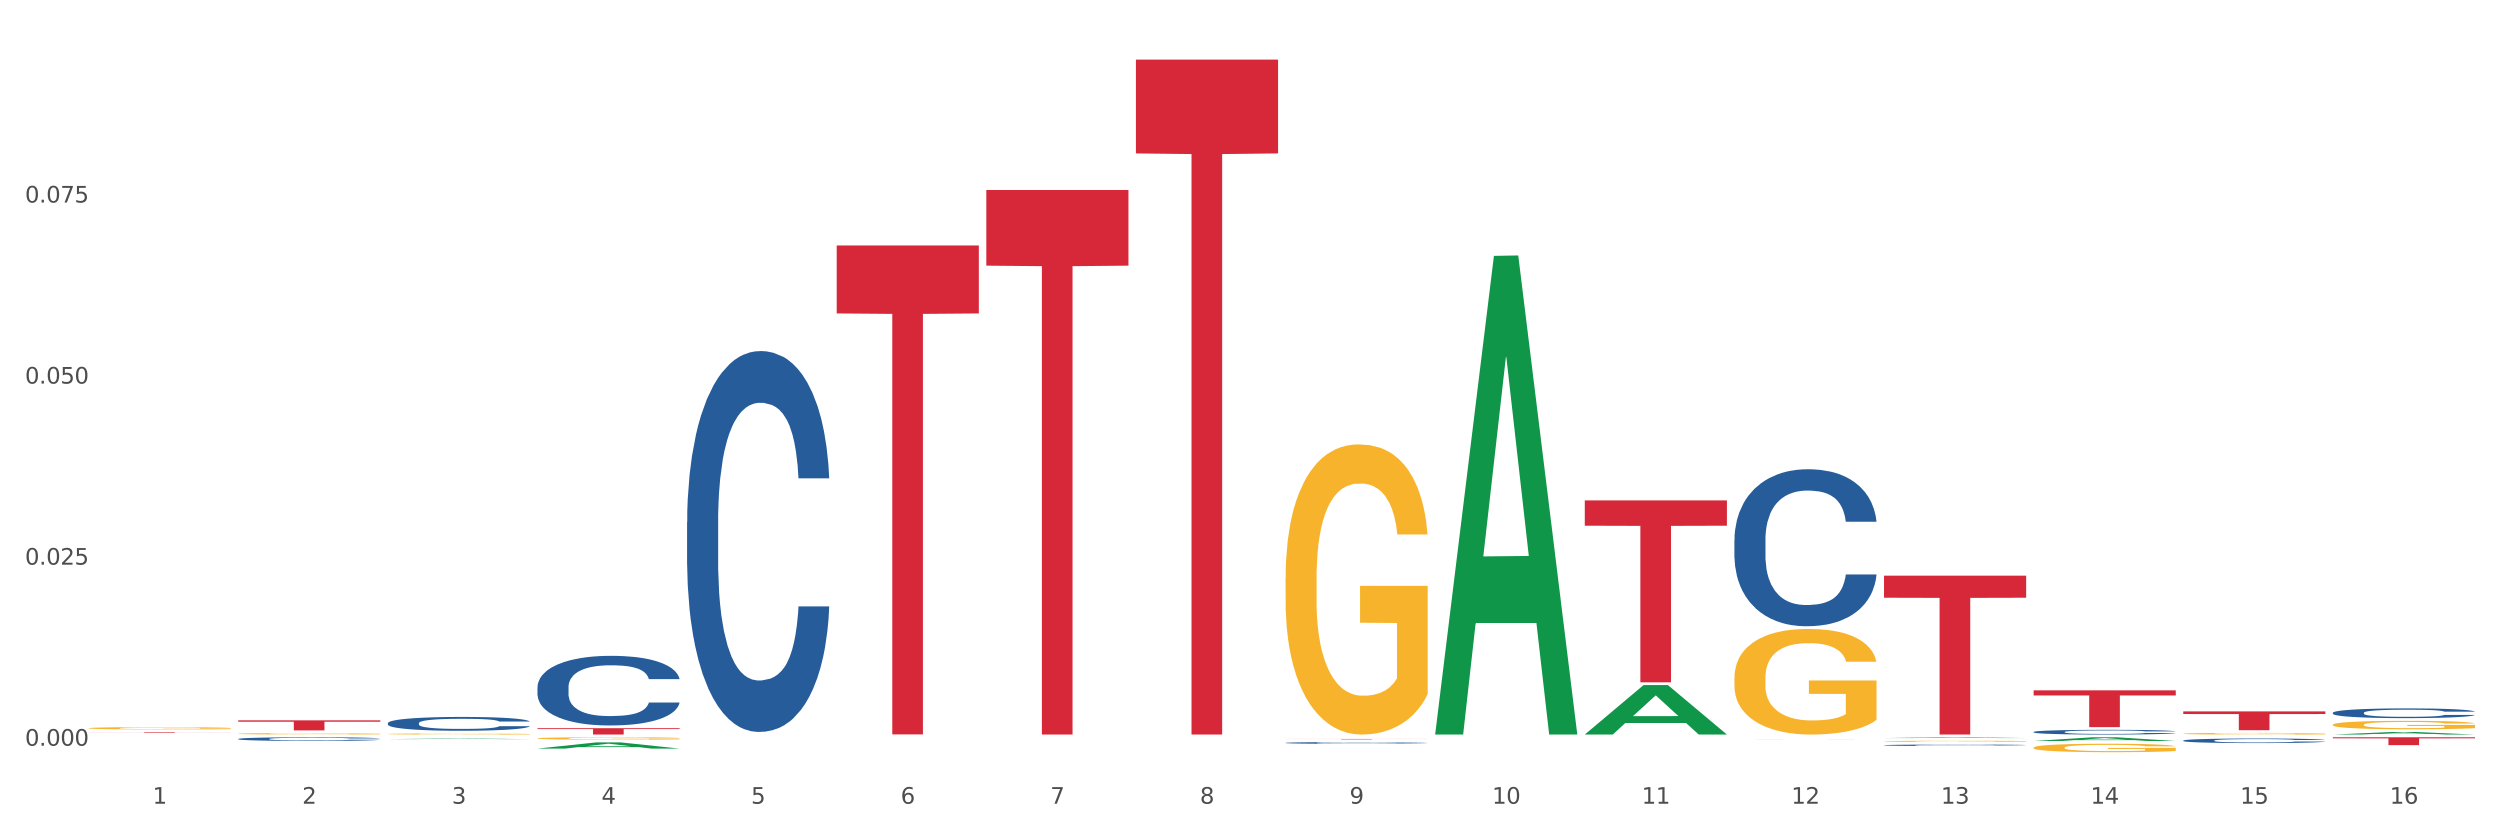 <?xml version="1.0" encoding="utf-8" standalone="no"?>
<!DOCTYPE svg PUBLIC "-//W3C//DTD SVG 1.1//EN"
  "http://www.w3.org/Graphics/SVG/1.1/DTD/svg11.dtd">
<svg xmlns:xlink="http://www.w3.org/1999/xlink" width="1080pt" height="360pt" viewBox="0 0 1080 360" xmlns="http://www.w3.org/2000/svg" version="1.1">
 <rect x="0" y="0" width="1080" height="360" fill="#333333" stroke="none"/>
 <defs>
  <style type="text/css">*{stroke-linejoin: round; stroke-linecap: butt}</style>
 </defs>
 <g id="figure_1">
  <g id="patch_1">
   <path d="M 0 360 
L 1080 360 
L 1080 0 
L 0 0 
z
" style="fill: #ffffff; stroke: #ffffff; stroke-linejoin: miter"/>
  </g>
  <g id="axes_1">
   <g id="matplotlib.axis_1">
    <g id="xtick_1">
     <g id="text_1">
      <!-- 1 -->
      <g style="fill: #4d4d4d" transform="translate(65.93 347.204) scale(0.096 -0.096)">
       <defs>
        <path id="DejaVuSans-31" d="M 794 531 
L 1825 531 
L 1825 4091 
L 703 3866 
L 703 4441 
L 1819 4666 
L 2450 4666 
L 2450 531 
L 3481 531 
L 3481 0 
L 794 0 
L 794 531 
z
" transform="scale(0.016)"/>
       </defs>
       <use xlink:href="#DejaVuSans-31"/>
      </g>
     </g>
    </g>
    <g id="xtick_2">
     <g id="text_2">
      <!-- 2 -->
      <g style="fill: #4d4d4d" transform="translate(130.565 347.204) scale(0.096 -0.096)">
       <defs>
        <path id="DejaVuSans-32" d="M 1228 531 
L 3431 531 
L 3431 0 
L 469 0 
L 469 531 
Q 828 903 1448 1529 
Q 2069 2156 2228 2338 
Q 2531 2678 2651 2914 
Q 2772 3150 2772 3378 
Q 2772 3750 2511 3984 
Q 2250 4219 1831 4219 
Q 1534 4219 1204 4116 
Q 875 4013 500 3803 
L 500 4441 
Q 881 4594 1212 4672 
Q 1544 4750 1819 4750 
Q 2544 4750 2975 4387 
Q 3406 4025 3406 3419 
Q 3406 3131 3298 2873 
Q 3191 2616 2906 2266 
Q 2828 2175 2409 1742 
Q 1991 1309 1228 531 
z
" transform="scale(0.016)"/>
       </defs>
       <use xlink:href="#DejaVuSans-32"/>
      </g>
     </g>
    </g>
    <g id="xtick_3">
     <g id="text_3">
      <!-- 3 -->
      <g style="fill: #4d4d4d" transform="translate(195.199 347.204) scale(0.096 -0.096)">
       <defs>
        <path id="DejaVuSans-33" d="M 2597 2516 
Q 3050 2419 3304 2112 
Q 3559 1806 3559 1356 
Q 3559 666 3084 287 
Q 2609 -91 1734 -91 
Q 1441 -91 1130 -33 
Q 819 25 488 141 
L 488 750 
Q 750 597 1062 519 
Q 1375 441 1716 441 
Q 2309 441 2620 675 
Q 2931 909 2931 1356 
Q 2931 1769 2642 2001 
Q 2353 2234 1838 2234 
L 1294 2234 
L 1294 2753 
L 1863 2753 
Q 2328 2753 2575 2939 
Q 2822 3125 2822 3475 
Q 2822 3834 2567 4026 
Q 2313 4219 1838 4219 
Q 1578 4219 1281 4162 
Q 984 4106 628 3988 
L 628 4550 
Q 988 4650 1302 4700 
Q 1616 4750 1894 4750 
Q 2613 4750 3031 4423 
Q 3450 4097 3450 3541 
Q 3450 3153 3228 2886 
Q 3006 2619 2597 2516 
z
" transform="scale(0.016)"/>
       </defs>
       <use xlink:href="#DejaVuSans-33"/>
      </g>
     </g>
    </g>
    <g id="xtick_4">
     <g id="text_4">
      <!-- 4 -->
      <g style="fill: #4d4d4d" transform="translate(259.833 347.204) scale(0.096 -0.096)">
       <defs>
        <path id="DejaVuSans-34" d="M 2419 4116 
L 825 1625 
L 2419 1625 
L 2419 4116 
z
M 2253 4666 
L 3047 4666 
L 3047 1625 
L 3713 1625 
L 3713 1100 
L 3047 1100 
L 3047 0 
L 2419 0 
L 2419 1100 
L 313 1100 
L 313 1709 
L 2253 4666 
z
" transform="scale(0.016)"/>
       </defs>
       <use xlink:href="#DejaVuSans-34"/>
      </g>
     </g>
    </g>
    <g id="xtick_5">
     <g id="text_5">
      <!-- 5 -->
      <g style="fill: #4d4d4d" transform="translate(324.467 347.204) scale(0.096 -0.096)">
       <defs>
        <path id="DejaVuSans-35" d="M 691 4666 
L 3169 4666 
L 3169 4134 
L 1269 4134 
L 1269 2991 
Q 1406 3038 1543 3061 
Q 1681 3084 1819 3084 
Q 2600 3084 3056 2656 
Q 3513 2228 3513 1497 
Q 3513 744 3044 326 
Q 2575 -91 1722 -91 
Q 1428 -91 1123 -41 
Q 819 9 494 109 
L 494 744 
Q 775 591 1075 516 
Q 1375 441 1709 441 
Q 2250 441 2565 725 
Q 2881 1009 2881 1497 
Q 2881 1984 2565 2268 
Q 2250 2553 1709 2553 
Q 1456 2553 1204 2497 
Q 953 2441 691 2322 
L 691 4666 
z
" transform="scale(0.016)"/>
       </defs>
       <use xlink:href="#DejaVuSans-35"/>
      </g>
     </g>
    </g>
    <g id="xtick_6">
     <g id="text_6">
      <!-- 6 -->
      <g style="fill: #4d4d4d" transform="translate(389.102 347.204) scale(0.096 -0.096)">
       <defs>
        <path id="DejaVuSans-36" d="M 2113 2584 
Q 1688 2584 1439 2293 
Q 1191 2003 1191 1497 
Q 1191 994 1439 701 
Q 1688 409 2113 409 
Q 2538 409 2786 701 
Q 3034 994 3034 1497 
Q 3034 2003 2786 2293 
Q 2538 2584 2113 2584 
z
M 3366 4563 
L 3366 3988 
Q 3128 4100 2886 4159 
Q 2644 4219 2406 4219 
Q 1781 4219 1451 3797 
Q 1122 3375 1075 2522 
Q 1259 2794 1537 2939 
Q 1816 3084 2150 3084 
Q 2853 3084 3261 2657 
Q 3669 2231 3669 1497 
Q 3669 778 3244 343 
Q 2819 -91 2113 -91 
Q 1303 -91 875 529 
Q 447 1150 447 2328 
Q 447 3434 972 4092 
Q 1497 4750 2381 4750 
Q 2619 4750 2861 4703 
Q 3103 4656 3366 4563 
z
" transform="scale(0.016)"/>
       </defs>
       <use xlink:href="#DejaVuSans-36"/>
      </g>
     </g>
    </g>
    <g id="xtick_7">
     <g id="text_7">
      <!-- 7 -->
      <g style="fill: #4d4d4d" transform="translate(453.736 347.204) scale(0.096 -0.096)">
       <defs>
        <path id="DejaVuSans-37" d="M 525 4666 
L 3525 4666 
L 3525 4397 
L 1831 0 
L 1172 0 
L 2766 4134 
L 525 4134 
L 525 4666 
z
" transform="scale(0.016)"/>
       </defs>
       <use xlink:href="#DejaVuSans-37"/>
      </g>
     </g>
    </g>
    <g id="xtick_8">
     <g id="text_8">
      <!-- 8 -->
      <g style="fill: #4d4d4d" transform="translate(518.37 347.204) scale(0.096 -0.096)">
       <defs>
        <path id="DejaVuSans-38" d="M 2034 2216 
Q 1584 2216 1326 1975 
Q 1069 1734 1069 1313 
Q 1069 891 1326 650 
Q 1584 409 2034 409 
Q 2484 409 2743 651 
Q 3003 894 3003 1313 
Q 3003 1734 2745 1975 
Q 2488 2216 2034 2216 
z
M 1403 2484 
Q 997 2584 770 2862 
Q 544 3141 544 3541 
Q 544 4100 942 4425 
Q 1341 4750 2034 4750 
Q 2731 4750 3128 4425 
Q 3525 4100 3525 3541 
Q 3525 3141 3298 2862 
Q 3072 2584 2669 2484 
Q 3125 2378 3379 2068 
Q 3634 1759 3634 1313 
Q 3634 634 3220 271 
Q 2806 -91 2034 -91 
Q 1263 -91 848 271 
Q 434 634 434 1313 
Q 434 1759 690 2068 
Q 947 2378 1403 2484 
z
M 1172 3481 
Q 1172 3119 1398 2916 
Q 1625 2713 2034 2713 
Q 2441 2713 2670 2916 
Q 2900 3119 2900 3481 
Q 2900 3844 2670 4047 
Q 2441 4250 2034 4250 
Q 1625 4250 1398 4047 
Q 1172 3844 1172 3481 
z
" transform="scale(0.016)"/>
       </defs>
       <use xlink:href="#DejaVuSans-38"/>
      </g>
     </g>
    </g>
    <g id="xtick_9">
     <g id="text_9">
      <!-- 9 -->
      <g style="fill: #4d4d4d" transform="translate(583.005 347.204) scale(0.096 -0.096)">
       <defs>
        <path id="DejaVuSans-39" d="M 703 97 
L 703 672 
Q 941 559 1184 500 
Q 1428 441 1663 441 
Q 2288 441 2617 861 
Q 2947 1281 2994 2138 
Q 2813 1869 2534 1725 
Q 2256 1581 1919 1581 
Q 1219 1581 811 2004 
Q 403 2428 403 3163 
Q 403 3881 828 4315 
Q 1253 4750 1959 4750 
Q 2769 4750 3195 4129 
Q 3622 3509 3622 2328 
Q 3622 1225 3098 567 
Q 2575 -91 1691 -91 
Q 1453 -91 1209 -44 
Q 966 3 703 97 
z
M 1959 2075 
Q 2384 2075 2632 2365 
Q 2881 2656 2881 3163 
Q 2881 3666 2632 3958 
Q 2384 4250 1959 4250 
Q 1534 4250 1286 3958 
Q 1038 3666 1038 3163 
Q 1038 2656 1286 2365 
Q 1534 2075 1959 2075 
z
" transform="scale(0.016)"/>
       </defs>
       <use xlink:href="#DejaVuSans-39"/>
      </g>
     </g>
    </g>
    <g id="xtick_10">
     <g id="text_10">
      <!-- 10 -->
      <g style="fill: #4d4d4d" transform="translate(644.585 347.204) scale(0.096 -0.096)">
       <defs>
        <path id="DejaVuSans-30" d="M 2034 4250 
Q 1547 4250 1301 3770 
Q 1056 3291 1056 2328 
Q 1056 1369 1301 889 
Q 1547 409 2034 409 
Q 2525 409 2770 889 
Q 3016 1369 3016 2328 
Q 3016 3291 2770 3770 
Q 2525 4250 2034 4250 
z
M 2034 4750 
Q 2819 4750 3233 4129 
Q 3647 3509 3647 2328 
Q 3647 1150 3233 529 
Q 2819 -91 2034 -91 
Q 1250 -91 836 529 
Q 422 1150 422 2328 
Q 422 3509 836 4129 
Q 1250 4750 2034 4750 
z
" transform="scale(0.016)"/>
       </defs>
       <use xlink:href="#DejaVuSans-31"/>
       <use xlink:href="#DejaVuSans-30" transform="translate(63.623 0)"/>
      </g>
     </g>
    </g>
    <g id="xtick_11">
     <g id="text_11">
      <!-- 11 -->
      <g style="fill: #4d4d4d" transform="translate(709.219 347.204) scale(0.096 -0.096)">
       <use xlink:href="#DejaVuSans-31"/>
       <use xlink:href="#DejaVuSans-31" transform="translate(63.623 0)"/>
      </g>
     </g>
    </g>
    <g id="xtick_12">
     <g id="text_12">
      <!-- 12 -->
      <g style="fill: #4d4d4d" transform="translate(773.854 347.204) scale(0.096 -0.096)">
       <use xlink:href="#DejaVuSans-31"/>
       <use xlink:href="#DejaVuSans-32" transform="translate(63.623 0)"/>
      </g>
     </g>
    </g>
    <g id="xtick_13">
     <g id="text_13">
      <!-- 13 -->
      <g style="fill: #4d4d4d" transform="translate(838.488 347.204) scale(0.096 -0.096)">
       <use xlink:href="#DejaVuSans-31"/>
       <use xlink:href="#DejaVuSans-33" transform="translate(63.623 0)"/>
      </g>
     </g>
    </g>
    <g id="xtick_14">
     <g id="text_14">
      <!-- 14 -->
      <g style="fill: #4d4d4d" transform="translate(903.122 347.204) scale(0.096 -0.096)">
       <use xlink:href="#DejaVuSans-31"/>
       <use xlink:href="#DejaVuSans-34" transform="translate(63.623 0)"/>
      </g>
     </g>
    </g>
    <g id="xtick_15">
     <g id="text_15">
      <!-- 15 -->
      <g style="fill: #4d4d4d" transform="translate(967.756 347.204) scale(0.096 -0.096)">
       <use xlink:href="#DejaVuSans-31"/>
       <use xlink:href="#DejaVuSans-35" transform="translate(63.623 0)"/>
      </g>
     </g>
    </g>
    <g id="xtick_16">
     <g id="text_16">
      <!-- 16 -->
      <g style="fill: #4d4d4d" transform="translate(1032.391 347.204) scale(0.096 -0.096)">
       <use xlink:href="#DejaVuSans-31"/>
       <use xlink:href="#DejaVuSans-36" transform="translate(63.623 0)"/>
      </g>
     </g>
    </g>
    <g id="xtick_17"/>
    <g id="xtick_18"/>
    <g id="xtick_19"/>
    <g id="xtick_20"/>
    <g id="xtick_21"/>
    <g id="xtick_22"/>
    <g id="xtick_23"/>
    <g id="xtick_24"/>
    <g id="xtick_25"/>
    <g id="xtick_26"/>
    <g id="xtick_27"/>
    <g id="xtick_28"/>
    <g id="xtick_29"/>
    <g id="xtick_30"/>
    <g id="xtick_31"/>
   </g>
   <g id="matplotlib.axis_2">
    <g id="ytick_1">
     <g id="text_17">
      <!-- 0.000 -->
      <g style="fill: #4d4d4d" transform="translate(10.8 322.147) scale(0.096 -0.096)">
       <defs>
        <path id="DejaVuSans-2e" d="M 684 794 
L 1344 794 
L 1344 0 
L 684 0 
L 684 794 
z
" transform="scale(0.016)"/>
       </defs>
       <use xlink:href="#DejaVuSans-30"/>
       <use xlink:href="#DejaVuSans-2e" transform="translate(63.623 0)"/>
       <use xlink:href="#DejaVuSans-30" transform="translate(95.41 0)"/>
       <use xlink:href="#DejaVuSans-30" transform="translate(159.033 0)"/>
       <use xlink:href="#DejaVuSans-30" transform="translate(222.656 0)"/>
      </g>
     </g>
    </g>
    <g id="ytick_2">
     <g id="text_18">
      <!-- 0.025 -->
      <g style="fill: #4d4d4d" transform="translate(10.8 243.931) scale(0.096 -0.096)">
       <use xlink:href="#DejaVuSans-30"/>
       <use xlink:href="#DejaVuSans-2e" transform="translate(63.623 0)"/>
       <use xlink:href="#DejaVuSans-30" transform="translate(95.41 0)"/>
       <use xlink:href="#DejaVuSans-32" transform="translate(159.033 0)"/>
       <use xlink:href="#DejaVuSans-35" transform="translate(222.656 0)"/>
      </g>
     </g>
    </g>
    <g id="ytick_3">
     <g id="text_19">
      <!-- 0.050 -->
      <g style="fill: #4d4d4d" transform="translate(10.8 165.715) scale(0.096 -0.096)">
       <use xlink:href="#DejaVuSans-30"/>
       <use xlink:href="#DejaVuSans-2e" transform="translate(63.623 0)"/>
       <use xlink:href="#DejaVuSans-30" transform="translate(95.41 0)"/>
       <use xlink:href="#DejaVuSans-35" transform="translate(159.033 0)"/>
       <use xlink:href="#DejaVuSans-30" transform="translate(222.656 0)"/>
      </g>
     </g>
    </g>
    <g id="ytick_4">
     <g id="text_20">
      <!-- 0.075 -->
      <g style="fill: #4d4d4d" transform="translate(10.8 87.499) scale(0.096 -0.096)">
       <use xlink:href="#DejaVuSans-30"/>
       <use xlink:href="#DejaVuSans-2e" transform="translate(63.623 0)"/>
       <use xlink:href="#DejaVuSans-30" transform="translate(95.41 0)"/>
       <use xlink:href="#DejaVuSans-37" transform="translate(159.033 0)"/>
       <use xlink:href="#DejaVuSans-35" transform="translate(222.656 0)"/>
      </g>
     </g>
    </g>
    <g id="ytick_5"/>
    <g id="ytick_6"/>
    <g id="ytick_7"/>
    <g id="ytick_8"/>
   </g>
   <g id="PolyCollection_1">
    <path d="M 167.552 319.3 
L 167.615 319.3 
L 192.936 319.061 
L 203.444 319.061 
L 228.954 319.301 
L 216.8 319.301 
L 211.293 319.245 
L 185.149 319.245 
L 184.96 319.246 
L 179.642 319.301 
L 167.552 319.301 
L 167.552 319.3 
L 188.441 319.212 
L 208.001 319.211 
L 198.316 319.112 
L 198.19 319.112 
L 198.063 319.112 
L 188.378 319.211 
L 188.441 319.212 
L 167.552 319.3 
z
" clip-path="url(#pf5ca889311)" style="fill: #109648"/>
    <path d="M 232.186 323.381 
L 232.249 323.378 
L 257.57 320.716 
L 268.078 320.714 
L 293.588 323.386 
L 281.435 323.386 
L 275.927 322.763 
L 249.784 322.763 
L 249.594 322.773 
L 244.276 323.386 
L 232.186 323.386 
L 232.186 323.381 
L 253.075 322.392 
L 272.636 322.39 
L 262.95 321.283 
L 262.824 321.278 
L 262.697 321.286 
L 253.012 322.39 
L 253.075 322.392 
L 232.186 323.381 
z
" clip-path="url(#pf5ca889311)" style="fill: #109648"/>
    <path d="M 555.357 319.228 
L 616.76 319.228 
L 616.76 319.254 
L 592.606 319.254 
L 592.606 319.413 
L 579.365 319.413 
L 579.365 319.254 
L 555.357 319.254 
L 555.357 319.228 
L 555.357 319.228 
z
" clip-path="url(#pf5ca889311)" style="fill: #d62839"/>
    <path d="M 684.626 216.184 
L 746.029 216.184 
L 746.029 227.104 
L 721.875 227.178 
L 721.875 294.763 
L 708.634 294.763 
L 708.634 227.178 
L 684.626 227.104 
L 684.626 216.258 
L 684.626 216.184 
z
" clip-path="url(#pf5ca889311)" style="fill: #d62839"/>
    <path d="M 426.089 82.069 
L 487.491 82.069 
L 487.491 114.762 
L 463.338 114.983 
L 463.338 317.329 
L 450.097 317.329 
L 450.097 114.983 
L 426.089 114.762 
L 426.089 82.289 
L 426.089 82.069 
z
" clip-path="url(#pf5ca889311)" style="fill: #d62839"/>
    <path d="M 490.723 25.759 
L 552.126 25.759 
L 552.126 66.278 
L 527.972 66.552 
L 527.972 317.329 
L 514.731 317.329 
L 514.731 66.552 
L 490.723 66.278 
L 490.723 26.033 
L 490.723 25.759 
z
" clip-path="url(#pf5ca889311)" style="fill: #d62839"/>
    <path d="M 813.895 248.68 
L 875.297 248.68 
L 875.297 258.22 
L 851.143 258.284 
L 851.143 317.329 
L 837.903 317.329 
L 837.903 258.284 
L 813.895 258.22 
L 813.895 248.744 
L 813.895 248.68 
z
" clip-path="url(#pf5ca889311)" style="fill: #d62839"/>
    <path d="M 878.529 298.235 
L 939.931 298.235 
L 939.931 300.441 
L 915.778 300.456 
L 915.778 314.11 
L 902.537 314.11 
L 902.537 300.456 
L 878.529 300.441 
L 878.529 298.25 
L 878.529 298.235 
z
" clip-path="url(#pf5ca889311)" style="fill: #d62839"/>
    <path d="M 943.163 307.332 
L 1004.566 307.332 
L 1004.566 308.461 
L 980.412 308.469 
L 980.412 315.46 
L 967.171 315.46 
L 967.171 308.469 
L 943.163 308.461 
L 943.163 307.339 
L 943.163 307.332 
z
" clip-path="url(#pf5ca889311)" style="fill: #d62839"/>
    <path d="M 1007.797 318.5 
L 1069.2 318.5 
L 1069.2 318.973 
L 1045.046 318.976 
L 1045.046 321.903 
L 1031.806 321.903 
L 1031.806 318.976 
L 1007.797 318.973 
L 1007.797 318.503 
L 1007.797 318.5 
z
" clip-path="url(#pf5ca889311)" style="fill: #d62839"/>
    <path d="M 102.917 311.188 
L 164.32 311.188 
L 164.32 311.792 
L 140.166 311.796 
L 140.166 315.539 
L 126.925 315.539 
L 126.925 311.796 
L 102.917 311.792 
L 102.917 311.192 
L 102.917 311.188 
z
" clip-path="url(#pf5ca889311)" style="fill: #d62839"/>
    <path d="M 38.283 316.291 
L 99.686 316.291 
L 99.686 316.324 
L 75.532 316.324 
L 75.532 316.532 
L 62.291 316.532 
L 62.291 316.324 
L 38.283 316.324 
L 38.283 316.291 
L 38.283 316.291 
z
" clip-path="url(#pf5ca889311)" style="fill: #d62839"/>
    <path d="M 361.454 106.052 
L 422.857 106.052 
L 422.857 135.403 
L 398.703 135.601 
L 398.703 317.258 
L 385.463 317.258 
L 385.463 135.601 
L 361.454 135.403 
L 361.454 106.25 
L 361.454 106.052 
z
" clip-path="url(#pf5ca889311)" style="fill: #d62839"/>
    <path d="M 232.186 314.573 
L 293.588 314.573 
L 293.588 314.956 
L 269.435 314.959 
L 269.435 317.329 
L 256.194 317.329 
L 256.194 314.959 
L 232.186 314.956 
L 232.186 314.576 
L 232.186 314.573 
z
" clip-path="url(#pf5ca889311)" style="fill: #d62839"/>
    <path d="M 232.186 296.835 
L 232.258 296.808 
L 232.258 296.038 
L 232.476 294.994 
L 233.275 293.071 
L 234.291 291.615 
L 236.033 289.911 
L 236.976 289.197 
L 238.21 288.4 
L 240.75 287.109 
L 243.654 286.01 
L 245.686 285.406 
L 247.21 285.021 
L 250.621 284.334 
L 252.581 284.032 
L 254.613 283.785 
L 256.355 283.62 
L 259.258 283.427 
L 261.581 283.345 
L 264.266 283.317 
L 266.516 283.345 
L 269.492 283.455 
L 273.847 283.785 
L 275.516 283.977 
L 277.766 284.307 
L 280.089 284.746 
L 281.976 285.186 
L 284.153 285.818 
L 286.403 286.642 
L 288.58 287.686 
L 290.105 288.648 
L 291.338 289.664 
L 292.427 290.9 
L 293.226 292.247 
L 293.588 293.373 
L 280.306 293.373 
L 279.943 292.357 
L 279.218 291.258 
L 278.492 290.516 
L 277.693 289.911 
L 276.46 289.225 
L 275.371 288.785 
L 273.556 288.263 
L 271.887 287.933 
L 270.508 287.741 
L 268.839 287.576 
L 265.282 287.411 
L 262.742 287.411 
L 261.145 287.466 
L 259.186 287.604 
L 257.516 287.796 
L 255.557 288.126 
L 254.032 288.483 
L 252.508 288.95 
L 251.637 289.279 
L 250.331 289.884 
L 249.46 290.378 
L 248.299 291.23 
L 247.645 291.835 
L 246.484 293.401 
L 245.976 294.555 
L 245.758 295.351 
L 245.613 296.231 
L 245.613 300.517 
L 246.049 302.44 
L 246.412 303.264 
L 246.992 304.198 
L 248.081 305.407 
L 249.678 306.589 
L 251.347 307.44 
L 252.726 307.962 
L 254.032 308.347 
L 255.339 308.649 
L 256.936 308.924 
L 258.242 309.089 
L 260.202 309.254 
L 262.524 309.336 
L 264.339 309.336 
L 268.04 309.199 
L 269.71 309.061 
L 271.306 308.869 
L 273.048 308.567 
L 274.427 308.237 
L 275.226 307.99 
L 276.532 307.468 
L 277.548 306.918 
L 278.419 306.286 
L 279 305.737 
L 279.653 304.913 
L 280.161 303.978 
L 280.306 303.484 
L 293.588 303.484 
L 293.298 304.473 
L 292.79 305.435 
L 291.774 306.726 
L 290.976 307.468 
L 289.742 308.374 
L 288.435 309.144 
L 286.621 309.995 
L 284.951 310.627 
L 283.21 311.177 
L 281.322 311.671 
L 277.911 312.358 
L 276.677 312.551 
L 274.064 312.88 
L 272.032 313.073 
L 269.056 313.265 
L 266.008 313.375 
L 262.815 313.402 
L 259.984 313.347 
L 256.863 313.182 
L 254.903 313.018 
L 252.726 312.77 
L 250.186 312.386 
L 247.791 311.919 
L 245.541 311.369 
L 243.436 310.737 
L 241.476 310.023 
L 238.936 308.841 
L 237.049 307.687 
L 235.67 306.616 
L 234.726 305.709 
L 233.783 304.555 
L 233.275 303.759 
L 232.476 301.835 
L 232.186 300.05 
L 232.186 296.835 
z
" clip-path="url(#pf5ca889311)" style="fill: #255c99"/>
    <path d="M 296.82 225.589 
L 296.893 225.438 
L 296.893 221.23 
L 297.11 215.52 
L 297.909 205 
L 298.925 197.035 
L 300.667 187.718 
L 301.61 183.811 
L 302.844 179.453 
L 305.385 172.389 
L 308.288 166.378 
L 310.32 163.072 
L 311.844 160.968 
L 315.255 157.211 
L 317.215 155.558 
L 319.247 154.205 
L 320.989 153.304 
L 323.892 152.252 
L 326.215 151.801 
L 328.9 151.651 
L 331.15 151.801 
L 334.126 152.402 
L 338.481 154.205 
L 340.15 155.257 
L 342.4 157.061 
L 344.723 159.465 
L 346.61 161.87 
L 348.787 165.326 
L 351.037 169.835 
L 353.215 175.545 
L 354.739 180.805 
L 355.973 186.365 
L 357.061 193.128 
L 357.86 200.492 
L 358.223 206.653 
L 344.941 206.653 
L 344.578 201.093 
L 343.852 195.082 
L 343.126 191.024 
L 342.328 187.718 
L 341.094 183.961 
L 340.005 181.556 
L 338.191 178.701 
L 336.521 176.898 
L 335.142 175.846 
L 333.473 174.944 
L 329.917 174.042 
L 327.376 174.042 
L 325.78 174.343 
L 323.82 175.094 
L 322.151 176.146 
L 320.191 177.95 
L 318.667 179.903 
L 317.143 182.458 
L 316.272 184.262 
L 314.965 187.568 
L 314.094 190.273 
L 312.933 194.931 
L 312.28 198.238 
L 311.118 206.804 
L 310.61 213.115 
L 310.393 217.473 
L 310.247 222.282 
L 310.247 245.726 
L 310.683 256.246 
L 311.046 260.754 
L 311.626 265.864 
L 312.715 272.476 
L 314.312 278.938 
L 315.981 283.597 
L 317.36 286.452 
L 318.667 288.556 
L 319.973 290.209 
L 321.57 291.712 
L 322.876 292.613 
L 324.836 293.515 
L 327.159 293.966 
L 328.973 293.966 
L 332.675 293.215 
L 334.344 292.463 
L 335.941 291.411 
L 337.683 289.758 
L 339.062 287.955 
L 339.86 286.602 
L 341.166 283.747 
L 342.183 280.741 
L 343.054 277.285 
L 343.634 274.279 
L 344.287 269.771 
L 344.795 264.661 
L 344.941 261.956 
L 358.223 261.956 
L 357.932 267.366 
L 357.424 272.626 
L 356.408 279.689 
L 355.61 283.747 
L 354.376 288.706 
L 353.07 292.914 
L 351.255 297.573 
L 349.586 301.029 
L 347.844 304.035 
L 345.957 306.74 
L 342.546 310.497 
L 341.312 311.549 
L 338.699 313.352 
L 336.667 314.404 
L 333.691 315.456 
L 330.642 316.057 
L 327.449 316.207 
L 324.618 315.907 
L 321.497 315.005 
L 319.538 314.104 
L 317.36 312.751 
L 314.82 310.647 
L 312.425 308.092 
L 310.175 305.087 
L 308.07 301.63 
L 306.11 297.723 
L 303.57 291.261 
L 301.683 284.949 
L 300.304 279.088 
L 299.36 274.129 
L 298.417 267.817 
L 297.909 263.459 
L 297.11 252.94 
L 296.82 243.171 
L 296.82 225.589 
z
" clip-path="url(#pf5ca889311)" style="fill: #255c99"/>
    <path d="M 878.529 316.201 
L 878.601 316.199 
L 878.601 316.147 
L 878.819 316.076 
L 879.618 315.945 
L 880.634 315.845 
L 882.376 315.729 
L 883.319 315.681 
L 884.553 315.627 
L 887.093 315.539 
L 889.996 315.464 
L 892.029 315.423 
L 893.553 315.396 
L 896.964 315.35 
L 898.924 315.329 
L 900.956 315.312 
L 902.698 315.301 
L 905.601 315.288 
L 907.924 315.282 
L 910.609 315.28 
L 912.859 315.282 
L 915.835 315.29 
L 920.19 315.312 
L 921.859 315.325 
L 924.109 315.348 
L 926.432 315.378 
L 928.319 315.408 
L 930.496 315.451 
L 932.746 315.507 
L 934.923 315.578 
L 936.448 315.643 
L 937.681 315.713 
L 938.77 315.797 
L 939.569 315.888 
L 939.931 315.965 
L 926.649 315.965 
L 926.286 315.896 
L 925.561 315.821 
L 924.835 315.771 
L 924.036 315.729 
L 922.803 315.683 
L 921.714 315.653 
L 919.899 315.617 
L 918.23 315.595 
L 916.851 315.582 
L 915.182 315.57 
L 911.625 315.559 
L 909.085 315.559 
L 907.488 315.563 
L 905.529 315.572 
L 903.859 315.585 
L 901.9 315.608 
L 900.375 315.632 
L 898.851 315.664 
L 897.98 315.686 
L 896.674 315.728 
L 895.803 315.761 
L 894.642 315.819 
L 893.988 315.86 
L 892.827 315.967 
L 892.319 316.046 
L 892.101 316.1 
L 891.956 316.16 
L 891.956 316.452 
L 892.392 316.583 
L 892.754 316.639 
L 893.335 316.702 
L 894.424 316.785 
L 896.021 316.865 
L 897.69 316.923 
L 899.069 316.959 
L 900.375 316.985 
L 901.682 317.005 
L 903.279 317.024 
L 904.585 317.035 
L 906.545 317.047 
L 908.867 317.052 
L 910.682 317.052 
L 914.383 317.043 
L 916.053 317.033 
L 917.649 317.02 
L 919.391 317 
L 920.77 316.977 
L 921.569 316.96 
L 922.875 316.925 
L 923.891 316.888 
L 924.762 316.844 
L 925.343 316.807 
L 925.996 316.751 
L 926.504 316.687 
L 926.649 316.654 
L 939.931 316.654 
L 939.641 316.721 
L 939.133 316.786 
L 938.117 316.874 
L 937.319 316.925 
L 936.085 316.987 
L 934.778 317.039 
L 932.964 317.097 
L 931.294 317.14 
L 929.552 317.177 
L 927.665 317.211 
L 924.254 317.258 
L 923.02 317.271 
L 920.407 317.293 
L 918.375 317.307 
L 915.399 317.32 
L 912.351 317.327 
L 909.158 317.329 
L 906.327 317.325 
L 903.206 317.314 
L 901.246 317.303 
L 899.069 317.286 
L 896.529 317.26 
L 894.134 317.228 
L 891.884 317.191 
L 889.779 317.148 
L 887.819 317.099 
L 885.279 317.018 
L 883.392 316.94 
L 882.013 316.867 
L 881.069 316.805 
L 880.126 316.727 
L 879.618 316.672 
L 878.819 316.541 
L 878.529 316.42 
L 878.529 316.201 
z
" clip-path="url(#pf5ca889311)" style="fill: #255c99"/>
    <path d="M 813.895 321.932 
L 813.967 321.932 
L 813.967 321.916 
L 814.185 321.894 
L 814.983 321.854 
L 815.999 321.824 
L 817.741 321.788 
L 818.685 321.773 
L 819.919 321.757 
L 822.459 321.73 
L 825.362 321.707 
L 827.394 321.694 
L 828.919 321.686 
L 832.33 321.672 
L 834.289 321.666 
L 836.322 321.66 
L 838.064 321.657 
L 840.967 321.653 
L 843.289 321.651 
L 845.975 321.651 
L 848.225 321.651 
L 851.201 321.654 
L 855.555 321.66 
L 857.225 321.664 
L 859.475 321.671 
L 861.797 321.68 
L 863.684 321.69 
L 865.862 321.703 
L 868.112 321.72 
L 870.289 321.742 
L 871.813 321.762 
L 873.047 321.783 
L 874.136 321.809 
L 874.934 321.837 
L 875.297 321.86 
L 862.015 321.86 
L 861.652 321.839 
L 860.926 321.816 
L 860.201 321.801 
L 859.402 321.788 
L 858.168 321.774 
L 857.08 321.765 
L 855.265 321.754 
L 853.596 321.747 
L 852.217 321.743 
L 850.547 321.739 
L 846.991 321.736 
L 844.451 321.736 
L 842.854 321.737 
L 840.894 321.74 
L 839.225 321.744 
L 837.265 321.751 
L 835.741 321.758 
L 834.217 321.768 
L 833.346 321.775 
L 832.04 321.788 
L 831.169 321.798 
L 830.007 321.816 
L 829.354 321.828 
L 828.193 321.861 
L 827.685 321.885 
L 827.467 321.901 
L 827.322 321.92 
L 827.322 322.009 
L 827.757 322.049 
L 828.12 322.066 
L 828.701 322.086 
L 829.79 322.111 
L 831.386 322.136 
L 833.056 322.153 
L 834.435 322.164 
L 835.741 322.172 
L 837.048 322.179 
L 838.644 322.184 
L 839.951 322.188 
L 841.91 322.191 
L 844.233 322.193 
L 846.047 322.193 
L 849.749 322.19 
L 851.418 322.187 
L 853.015 322.183 
L 854.757 322.177 
L 856.136 322.17 
L 856.934 322.165 
L 858.241 322.154 
L 859.257 322.142 
L 860.128 322.129 
L 860.709 322.118 
L 861.362 322.101 
L 861.87 322.081 
L 862.015 322.071 
L 875.297 322.071 
L 875.007 322.092 
L 874.499 322.112 
L 873.483 322.138 
L 872.684 322.154 
L 871.45 322.173 
L 870.144 322.189 
L 868.329 322.207 
L 866.66 322.22 
L 864.918 322.231 
L 863.031 322.242 
L 859.62 322.256 
L 858.386 322.26 
L 855.773 322.267 
L 853.741 322.271 
L 850.765 322.275 
L 847.717 322.277 
L 844.523 322.278 
L 841.693 322.276 
L 838.572 322.273 
L 836.612 322.27 
L 834.435 322.264 
L 831.894 322.256 
L 829.499 322.247 
L 827.249 322.235 
L 825.144 322.222 
L 823.185 322.207 
L 820.644 322.183 
L 818.757 322.158 
L 817.378 322.136 
L 816.435 322.117 
L 815.491 322.093 
L 814.983 322.077 
L 814.185 322.037 
L 813.895 321.999 
L 813.895 321.932 
z
" clip-path="url(#pf5ca889311)" style="fill: #255c99"/>
    <path d="M 749.26 233.188 
L 749.333 233.126 
L 749.333 231.391 
L 749.551 229.038 
L 750.349 224.702 
L 751.365 221.419 
L 753.107 217.579 
L 754.051 215.968 
L 755.284 214.172 
L 757.825 211.26 
L 760.728 208.783 
L 762.76 207.42 
L 764.284 206.553 
L 767.696 205.004 
L 769.655 204.323 
L 771.687 203.766 
L 773.429 203.394 
L 776.333 202.96 
L 778.655 202.775 
L 781.341 202.713 
L 783.591 202.775 
L 786.566 203.022 
L 790.921 203.766 
L 792.59 204.199 
L 794.84 204.942 
L 797.163 205.934 
L 799.05 206.925 
L 801.227 208.349 
L 803.477 210.207 
L 805.655 212.561 
L 807.179 214.729 
L 808.413 217.021 
L 809.502 219.808 
L 810.3 222.844 
L 810.663 225.383 
L 797.381 225.383 
L 797.018 223.091 
L 796.292 220.614 
L 795.566 218.941 
L 794.768 217.579 
L 793.534 216.03 
L 792.445 215.039 
L 790.631 213.862 
L 788.961 213.119 
L 787.582 212.685 
L 785.913 212.313 
L 782.357 211.942 
L 779.816 211.942 
L 778.22 212.066 
L 776.26 212.375 
L 774.591 212.809 
L 772.631 213.552 
L 771.107 214.358 
L 769.583 215.411 
L 768.712 216.154 
L 767.405 217.517 
L 766.534 218.632 
L 765.373 220.552 
L 764.72 221.914 
L 763.558 225.445 
L 763.05 228.047 
L 762.833 229.843 
L 762.688 231.825 
L 762.688 241.488 
L 763.123 245.824 
L 763.486 247.682 
L 764.067 249.788 
L 765.155 252.513 
L 766.752 255.177 
L 768.421 257.097 
L 769.8 258.274 
L 771.107 259.141 
L 772.413 259.823 
L 774.01 260.442 
L 775.316 260.814 
L 777.276 261.185 
L 779.599 261.371 
L 781.413 261.371 
L 785.115 261.061 
L 786.784 260.752 
L 788.381 260.318 
L 790.123 259.637 
L 791.502 258.893 
L 792.3 258.336 
L 793.607 257.159 
L 794.623 255.92 
L 795.494 254.496 
L 796.074 253.257 
L 796.727 251.399 
L 797.236 249.293 
L 797.381 248.178 
L 810.663 248.178 
L 810.373 250.407 
L 809.864 252.575 
L 808.848 255.487 
L 808.05 257.159 
L 806.816 259.203 
L 805.51 260.938 
L 803.695 262.858 
L 802.026 264.282 
L 800.284 265.521 
L 798.397 266.636 
L 794.986 268.185 
L 793.752 268.618 
L 791.139 269.362 
L 789.107 269.795 
L 786.131 270.229 
L 783.082 270.477 
L 779.889 270.538 
L 777.058 270.415 
L 773.937 270.043 
L 771.978 269.671 
L 769.8 269.114 
L 767.26 268.247 
L 764.865 267.194 
L 762.615 265.955 
L 760.51 264.53 
L 758.55 262.92 
L 756.01 260.256 
L 754.123 257.655 
L 752.744 255.239 
L 751.801 253.195 
L 750.857 250.593 
L 750.349 248.797 
L 749.551 244.461 
L 749.26 240.435 
L 749.26 233.188 
z
" clip-path="url(#pf5ca889311)" style="fill: #255c99"/>
    <path d="M 555.357 320.922 
L 555.43 320.921 
L 555.43 320.902 
L 555.648 320.876 
L 556.446 320.828 
L 557.462 320.791 
L 559.204 320.749 
L 560.148 320.731 
L 561.381 320.711 
L 563.922 320.679 
L 566.825 320.651 
L 568.857 320.636 
L 570.381 320.627 
L 573.793 320.61 
L 575.752 320.602 
L 577.785 320.596 
L 579.526 320.592 
L 582.43 320.587 
L 584.752 320.585 
L 587.438 320.584 
L 589.688 320.585 
L 592.663 320.588 
L 597.018 320.596 
L 598.688 320.601 
L 600.938 320.609 
L 603.26 320.62 
L 605.147 320.631 
L 607.325 320.647 
L 609.575 320.667 
L 611.752 320.693 
L 613.276 320.717 
L 614.51 320.743 
L 615.599 320.773 
L 616.397 320.807 
L 616.76 320.835 
L 603.478 320.835 
L 603.115 320.81 
L 602.389 320.782 
L 601.663 320.764 
L 600.865 320.749 
L 599.631 320.732 
L 598.542 320.721 
L 596.728 320.708 
L 595.059 320.699 
L 593.68 320.695 
L 592.01 320.691 
L 588.454 320.686 
L 585.913 320.686 
L 584.317 320.688 
L 582.357 320.691 
L 580.688 320.696 
L 578.728 320.704 
L 577.204 320.713 
L 575.68 320.725 
L 574.809 320.733 
L 573.502 320.748 
L 572.631 320.76 
L 571.47 320.782 
L 570.817 320.797 
L 569.656 320.836 
L 569.148 320.865 
L 568.93 320.885 
L 568.785 320.906 
L 568.785 321.013 
L 569.22 321.061 
L 569.583 321.082 
L 570.164 321.105 
L 571.252 321.135 
L 572.849 321.165 
L 574.518 321.186 
L 575.897 321.199 
L 577.204 321.209 
L 578.51 321.216 
L 580.107 321.223 
L 581.414 321.227 
L 583.373 321.231 
L 585.696 321.233 
L 587.51 321.233 
L 591.212 321.23 
L 592.881 321.227 
L 594.478 321.222 
L 596.22 321.214 
L 597.599 321.206 
L 598.397 321.2 
L 599.704 321.187 
L 600.72 321.173 
L 601.591 321.157 
L 602.171 321.144 
L 602.825 321.123 
L 603.333 321.1 
L 603.478 321.087 
L 616.76 321.087 
L 616.47 321.112 
L 615.962 321.136 
L 614.945 321.168 
L 614.147 321.187 
L 612.913 321.209 
L 611.607 321.229 
L 609.792 321.25 
L 608.123 321.266 
L 606.381 321.279 
L 604.494 321.292 
L 601.083 321.309 
L 599.849 321.314 
L 597.236 321.322 
L 595.204 321.327 
L 592.228 321.331 
L 589.18 321.334 
L 585.986 321.335 
L 583.155 321.333 
L 580.035 321.329 
L 578.075 321.325 
L 575.897 321.319 
L 573.357 321.309 
L 570.962 321.298 
L 568.712 321.284 
L 566.607 321.268 
L 564.648 321.251 
L 562.107 321.221 
L 560.22 321.192 
L 558.841 321.166 
L 557.898 321.143 
L 556.954 321.114 
L 556.446 321.094 
L 555.648 321.046 
L 555.357 321.002 
L 555.357 320.922 
z
" clip-path="url(#pf5ca889311)" style="fill: #255c99"/>
    <path d="M 102.917 319.208 
L 102.99 319.207 
L 102.99 319.167 
L 103.208 319.112 
L 104.006 319.011 
L 105.022 318.935 
L 106.764 318.846 
L 107.708 318.808 
L 108.941 318.766 
L 111.482 318.699 
L 114.385 318.641 
L 116.417 318.609 
L 117.941 318.589 
L 121.353 318.553 
L 123.312 318.537 
L 125.344 318.524 
L 127.086 318.516 
L 129.99 318.506 
L 132.312 318.501 
L 134.998 318.5 
L 137.248 318.501 
L 140.223 318.507 
L 144.578 318.524 
L 146.247 318.535 
L 148.497 318.552 
L 150.82 318.575 
L 152.707 318.598 
L 154.884 318.631 
L 157.134 318.674 
L 159.312 318.729 
L 160.836 318.779 
L 162.07 318.833 
L 163.159 318.897 
L 163.957 318.968 
L 164.32 319.027 
L 151.038 319.027 
L 150.675 318.974 
L 149.949 318.916 
L 149.223 318.877 
L 148.425 318.846 
L 147.191 318.81 
L 146.102 318.787 
L 144.288 318.759 
L 142.618 318.742 
L 141.239 318.732 
L 139.57 318.723 
L 136.014 318.715 
L 133.473 318.715 
L 131.877 318.717 
L 129.917 318.725 
L 128.248 318.735 
L 126.288 318.752 
L 124.764 318.771 
L 123.24 318.795 
L 122.369 318.812 
L 121.062 318.844 
L 120.191 318.87 
L 119.03 318.915 
L 118.377 318.946 
L 117.216 319.028 
L 116.707 319.089 
L 116.49 319.131 
L 116.345 319.177 
L 116.345 319.401 
L 116.78 319.502 
L 117.143 319.545 
L 117.724 319.594 
L 118.812 319.658 
L 120.409 319.72 
L 122.078 319.764 
L 123.457 319.792 
L 124.764 319.812 
L 126.07 319.828 
L 127.667 319.842 
L 128.973 319.851 
L 130.933 319.859 
L 133.256 319.864 
L 135.07 319.864 
L 138.772 319.856 
L 140.441 319.849 
L 142.038 319.839 
L 143.78 319.823 
L 145.159 319.806 
L 145.957 319.793 
L 147.264 319.766 
L 148.28 319.737 
L 149.151 319.704 
L 149.731 319.675 
L 150.385 319.632 
L 150.893 319.583 
L 151.038 319.557 
L 164.32 319.557 
L 164.03 319.609 
L 163.521 319.659 
L 162.505 319.727 
L 161.707 319.766 
L 160.473 319.813 
L 159.167 319.853 
L 157.352 319.898 
L 155.683 319.931 
L 153.941 319.96 
L 152.054 319.986 
L 148.643 320.022 
L 147.409 320.032 
L 144.796 320.049 
L 142.764 320.059 
L 139.788 320.069 
L 136.74 320.075 
L 133.546 320.077 
L 130.715 320.074 
L 127.594 320.065 
L 125.635 320.056 
L 123.457 320.044 
L 120.917 320.023 
L 118.522 319.999 
L 116.272 319.97 
L 114.167 319.937 
L 112.208 319.9 
L 109.667 319.838 
L 107.78 319.777 
L 106.401 319.721 
L 105.458 319.673 
L 104.514 319.613 
L 104.006 319.571 
L 103.208 319.47 
L 102.917 319.377 
L 102.917 319.208 
z
" clip-path="url(#pf5ca889311)" style="fill: #255c99"/>
    <path d="M 167.552 312.401 
L 167.624 312.395 
L 167.624 312.243 
L 167.842 312.035 
L 168.64 311.654 
L 169.656 311.365 
L 171.398 311.027 
L 172.342 310.885 
L 173.576 310.727 
L 176.116 310.471 
L 179.019 310.253 
L 181.051 310.133 
L 182.576 310.056 
L 185.987 309.92 
L 187.947 309.86 
L 189.979 309.811 
L 191.721 309.778 
L 194.624 309.74 
L 196.946 309.724 
L 199.632 309.718 
L 201.882 309.724 
L 204.858 309.746 
L 209.212 309.811 
L 210.882 309.849 
L 213.132 309.915 
L 215.454 310.002 
L 217.341 310.089 
L 219.519 310.214 
L 221.769 310.378 
L 223.946 310.585 
L 225.47 310.776 
L 226.704 310.978 
L 227.793 311.223 
L 228.591 311.49 
L 228.954 311.714 
L 215.672 311.714 
L 215.309 311.512 
L 214.583 311.294 
L 213.858 311.147 
L 213.059 311.027 
L 211.825 310.89 
L 210.737 310.803 
L 208.922 310.7 
L 207.253 310.634 
L 205.874 310.596 
L 204.204 310.563 
L 200.648 310.531 
L 198.108 310.531 
L 196.511 310.542 
L 194.551 310.569 
L 192.882 310.607 
L 190.922 310.672 
L 189.398 310.743 
L 187.874 310.836 
L 187.003 310.901 
L 185.697 311.021 
L 184.826 311.119 
L 183.664 311.288 
L 183.011 311.408 
L 181.85 311.719 
L 181.342 311.948 
L 181.124 312.106 
L 180.979 312.281 
L 180.979 313.131 
L 181.414 313.513 
L 181.777 313.676 
L 182.358 313.862 
L 183.447 314.102 
L 185.043 314.336 
L 186.713 314.505 
L 188.092 314.609 
L 189.398 314.685 
L 190.705 314.745 
L 192.301 314.799 
L 193.608 314.832 
L 195.567 314.865 
L 197.89 314.881 
L 199.704 314.881 
L 203.406 314.854 
L 205.075 314.827 
L 206.672 314.789 
L 208.414 314.729 
L 209.793 314.663 
L 210.591 314.614 
L 211.898 314.511 
L 212.914 314.402 
L 213.785 314.276 
L 214.366 314.167 
L 215.019 314.004 
L 215.527 313.818 
L 215.672 313.72 
L 228.954 313.72 
L 228.664 313.916 
L 228.156 314.107 
L 227.14 314.363 
L 226.341 314.511 
L 225.107 314.69 
L 223.801 314.843 
L 221.987 315.012 
L 220.317 315.138 
L 218.575 315.247 
L 216.688 315.345 
L 213.277 315.481 
L 212.043 315.519 
L 209.43 315.585 
L 207.398 315.623 
L 204.422 315.661 
L 201.374 315.683 
L 198.18 315.688 
L 195.35 315.677 
L 192.229 315.645 
L 190.269 315.612 
L 188.092 315.563 
L 185.551 315.486 
L 183.156 315.394 
L 180.906 315.285 
L 178.801 315.159 
L 176.842 315.018 
L 174.302 314.783 
L 172.414 314.554 
L 171.035 314.342 
L 170.092 314.162 
L 169.148 313.933 
L 168.64 313.775 
L 167.842 313.393 
L 167.552 313.039 
L 167.552 312.401 
z
" clip-path="url(#pf5ca889311)" style="fill: #255c99"/>
    <path d="M 1007.797 307.916 
L 1007.87 307.912 
L 1007.87 307.805 
L 1008.088 307.659 
L 1008.886 307.39 
L 1009.902 307.187 
L 1011.644 306.949 
L 1012.588 306.849 
L 1013.822 306.737 
L 1016.362 306.557 
L 1019.265 306.403 
L 1021.297 306.319 
L 1022.821 306.265 
L 1026.233 306.169 
L 1028.192 306.127 
L 1030.225 306.092 
L 1031.967 306.069 
L 1034.87 306.042 
L 1037.192 306.031 
L 1039.878 306.027 
L 1042.128 306.031 
L 1045.103 306.046 
L 1049.458 306.092 
L 1051.128 306.119 
L 1053.378 306.165 
L 1055.7 306.227 
L 1057.587 306.288 
L 1059.765 306.376 
L 1062.015 306.492 
L 1064.192 306.638 
L 1065.716 306.772 
L 1066.95 306.914 
L 1068.039 307.087 
L 1068.837 307.275 
L 1069.2 307.432 
L 1055.918 307.432 
L 1055.555 307.29 
L 1054.829 307.137 
L 1054.103 307.033 
L 1053.305 306.949 
L 1052.071 306.853 
L 1050.982 306.791 
L 1049.168 306.718 
L 1047.499 306.672 
L 1046.12 306.645 
L 1044.45 306.622 
L 1040.894 306.599 
L 1038.354 306.599 
L 1036.757 306.607 
L 1034.797 306.626 
L 1033.128 306.653 
L 1031.168 306.699 
L 1029.644 306.749 
L 1028.12 306.814 
L 1027.249 306.86 
L 1025.942 306.945 
L 1025.071 307.014 
L 1023.91 307.133 
L 1023.257 307.217 
L 1022.096 307.436 
L 1021.588 307.597 
L 1021.37 307.709 
L 1021.225 307.832 
L 1021.225 308.431 
L 1021.66 308.699 
L 1022.023 308.815 
L 1022.604 308.945 
L 1023.692 309.114 
L 1025.289 309.279 
L 1026.959 309.398 
L 1028.338 309.471 
L 1029.644 309.525 
L 1030.95 309.567 
L 1032.547 309.606 
L 1033.854 309.629 
L 1035.813 309.652 
L 1038.136 309.663 
L 1039.95 309.663 
L 1043.652 309.644 
L 1045.321 309.625 
L 1046.918 309.598 
L 1048.66 309.556 
L 1050.039 309.51 
L 1050.837 309.475 
L 1052.144 309.402 
L 1053.16 309.325 
L 1054.031 309.237 
L 1054.611 309.16 
L 1055.265 309.045 
L 1055.773 308.914 
L 1055.918 308.845 
L 1069.2 308.845 
L 1068.91 308.984 
L 1068.402 309.118 
L 1067.386 309.298 
L 1066.587 309.402 
L 1065.353 309.529 
L 1064.047 309.636 
L 1062.232 309.755 
L 1060.563 309.844 
L 1058.821 309.92 
L 1056.934 309.989 
L 1053.523 310.085 
L 1052.289 310.112 
L 1049.676 310.158 
L 1047.644 310.185 
L 1044.668 310.212 
L 1041.62 310.228 
L 1038.426 310.231 
L 1035.596 310.224 
L 1032.475 310.201 
L 1030.515 310.178 
L 1028.338 310.143 
L 1025.797 310.089 
L 1023.402 310.024 
L 1021.152 309.947 
L 1019.047 309.859 
L 1017.088 309.759 
L 1014.547 309.594 
L 1012.66 309.433 
L 1011.281 309.283 
L 1010.338 309.156 
L 1009.394 308.995 
L 1008.886 308.884 
L 1008.088 308.615 
L 1007.797 308.365 
L 1007.797 307.916 
z
" clip-path="url(#pf5ca889311)" style="fill: #255c99"/>
    <path d="M 943.163 319.92 
L 943.236 319.918 
L 943.236 319.868 
L 943.453 319.799 
L 944.252 319.673 
L 945.268 319.577 
L 947.01 319.465 
L 947.953 319.418 
L 949.187 319.366 
L 951.728 319.281 
L 954.631 319.209 
L 956.663 319.169 
L 958.187 319.144 
L 961.598 319.099 
L 963.558 319.079 
L 965.59 319.063 
L 967.332 319.052 
L 970.235 319.039 
L 972.558 319.034 
L 975.243 319.032 
L 977.493 319.034 
L 980.469 319.041 
L 984.824 319.063 
L 986.493 319.075 
L 988.743 319.097 
L 991.066 319.126 
L 992.953 319.155 
L 995.13 319.196 
L 997.38 319.25 
L 999.558 319.319 
L 1001.082 319.382 
L 1002.316 319.449 
L 1003.404 319.53 
L 1004.203 319.619 
L 1004.566 319.693 
L 991.284 319.693 
L 990.921 319.626 
L 990.195 319.554 
L 989.469 319.505 
L 988.671 319.465 
L 987.437 319.42 
L 986.348 319.391 
L 984.534 319.357 
L 982.864 319.335 
L 981.485 319.323 
L 979.816 319.312 
L 976.26 319.301 
L 973.719 319.301 
L 972.122 319.305 
L 970.163 319.314 
L 968.494 319.326 
L 966.534 319.348 
L 965.01 319.371 
L 963.485 319.402 
L 962.615 319.424 
L 961.308 319.463 
L 960.437 319.496 
L 959.276 319.552 
L 958.623 319.592 
L 957.461 319.694 
L 956.953 319.77 
L 956.736 319.823 
L 956.59 319.88 
L 956.59 320.162 
L 957.026 320.288 
L 957.389 320.342 
L 957.969 320.404 
L 959.058 320.483 
L 960.655 320.561 
L 962.324 320.617 
L 963.703 320.651 
L 965.01 320.676 
L 966.316 320.696 
L 967.913 320.714 
L 969.219 320.725 
L 971.179 320.736 
L 973.502 320.741 
L 975.316 320.741 
L 979.018 320.732 
L 980.687 320.723 
L 982.284 320.711 
L 984.026 320.691 
L 985.405 320.669 
L 986.203 320.653 
L 987.509 320.619 
L 988.526 320.582 
L 989.397 320.541 
L 989.977 320.505 
L 990.63 320.451 
L 991.138 320.389 
L 991.284 320.357 
L 1004.566 320.357 
L 1004.275 320.422 
L 1003.767 320.485 
L 1002.751 320.57 
L 1001.953 320.619 
L 1000.719 320.678 
L 999.413 320.729 
L 997.598 320.785 
L 995.929 320.826 
L 994.187 320.862 
L 992.3 320.895 
L 988.888 320.94 
L 987.655 320.952 
L 985.042 320.974 
L 983.009 320.987 
L 980.034 320.999 
L 976.985 321.007 
L 973.792 321.008 
L 970.961 321.005 
L 967.84 320.994 
L 965.881 320.983 
L 963.703 320.967 
L 961.163 320.942 
L 958.768 320.911 
L 956.518 320.875 
L 954.413 320.833 
L 952.453 320.786 
L 949.913 320.709 
L 948.026 320.633 
L 946.647 320.563 
L 945.703 320.503 
L 944.76 320.427 
L 944.252 320.375 
L 943.453 320.249 
L 943.163 320.131 
L 943.163 319.92 
z
" clip-path="url(#pf5ca889311)" style="fill: #255c99"/>
    <path d="M 943.163 316.953 
L 943.236 316.953 
L 943.236 316.93 
L 943.381 316.91 
L 944.106 316.862 
L 945.193 316.823 
L 945.99 316.802 
L 946.788 316.784 
L 947.73 316.767 
L 948.89 316.749 
L 950.992 316.723 
L 952.297 316.71 
L 953.892 316.696 
L 956.792 316.675 
L 958.894 316.664 
L 961.069 316.654 
L 964.621 316.643 
L 966.941 316.638 
L 969.406 316.634 
L 972.378 316.631 
L 974.626 316.631 
L 979.555 316.633 
L 983.76 316.638 
L 985.79 316.643 
L 988.4 316.65 
L 989.777 316.656 
L 992.024 316.666 
L 994.344 316.679 
L 995.939 316.691 
L 998.331 316.712 
L 1000.144 316.734 
L 1001.811 316.761 
L 1002.681 316.779 
L 1003.333 316.796 
L 1003.913 316.816 
L 1004.493 316.848 
L 991.444 316.848 
L 990.937 316.825 
L 990.139 316.804 
L 988.979 316.784 
L 987.965 316.771 
L 986.225 316.755 
L 984.63 316.745 
L 982.962 316.737 
L 980.933 316.731 
L 979.338 316.728 
L 977.09 316.725 
L 972.668 316.726 
L 969.696 316.731 
L 967.666 316.737 
L 966.361 316.743 
L 965.201 316.749 
L 963.896 316.758 
L 962.374 316.772 
L 961.287 316.784 
L 960.199 316.799 
L 959.329 316.814 
L 958.532 316.832 
L 957.879 316.851 
L 957.372 316.871 
L 956.937 316.895 
L 956.575 316.936 
L 956.575 317.023 
L 956.72 317.043 
L 957.082 317.069 
L 957.517 317.089 
L 958.242 317.112 
L 958.894 317.128 
L 960.127 317.151 
L 961.504 317.17 
L 962.592 317.182 
L 963.679 317.193 
L 965.564 317.207 
L 967.666 317.218 
L 969.479 317.225 
L 971.943 317.231 
L 973.611 317.234 
L 975.061 317.235 
L 978.613 317.235 
L 981.15 317.233 
L 983.977 317.229 
L 986.152 317.223 
L 987.965 317.216 
L 989.994 317.205 
L 991.299 317.194 
L 991.299 317.061 
L 975.351 317.06 
L 975.351 316.971 
L 1004.566 316.971 
L 1004.566 317.231 
L 1003.333 317.245 
L 1001.956 317.257 
L 1000.506 317.268 
L 998.331 317.281 
L 995.721 317.294 
L 993.402 317.303 
L 990.937 317.311 
L 988.037 317.318 
L 984.267 317.324 
L 981.948 317.326 
L 979.048 317.328 
L 975.641 317.329 
L 972.668 317.328 
L 969.768 317.325 
L 966.724 317.319 
L 963.751 317.311 
L 961.504 317.302 
L 959.257 317.292 
L 956.865 317.279 
L 954.98 317.266 
L 953.53 317.254 
L 951.935 317.24 
L 950.195 317.221 
L 948.89 317.203 
L 947.73 317.186 
L 946.498 317.163 
L 945.628 317.143 
L 944.758 317.118 
L 944.251 317.099 
L 943.671 317.071 
L 943.236 317.031 
L 943.163 316.953 
z
" clip-path="url(#pf5ca889311)" style="fill: #f7b32b"/>
    <path d="M 1007.797 313.087 
L 1007.87 313.084 
L 1007.87 312.964 
L 1008.015 312.86 
L 1008.74 312.611 
L 1009.827 312.404 
L 1010.625 312.295 
L 1011.422 312.205 
L 1012.365 312.115 
L 1013.524 312.022 
L 1015.627 311.885 
L 1016.932 311.815 
L 1018.527 311.742 
L 1021.426 311.635 
L 1023.529 311.575 
L 1025.703 311.526 
L 1029.256 311.466 
L 1031.576 311.439 
L 1034.04 311.419 
L 1037.013 311.406 
L 1039.26 311.402 
L 1044.19 311.412 
L 1048.394 311.442 
L 1050.424 311.466 
L 1053.034 311.506 
L 1054.411 311.532 
L 1056.659 311.585 
L 1058.978 311.655 
L 1060.573 311.715 
L 1062.966 311.828 
L 1064.778 311.942 
L 1066.445 312.081 
L 1067.315 312.178 
L 1067.968 312.268 
L 1068.548 312.371 
L 1069.128 312.534 
L 1056.079 312.534 
L 1055.571 312.418 
L 1054.774 312.308 
L 1053.614 312.201 
L 1052.599 312.135 
L 1050.859 312.052 
L 1049.264 311.998 
L 1047.597 311.958 
L 1045.567 311.925 
L 1043.972 311.908 
L 1041.725 311.895 
L 1037.303 311.898 
L 1034.33 311.925 
L 1032.3 311.958 
L 1030.996 311.988 
L 1029.836 312.022 
L 1028.531 312.068 
L 1027.008 312.138 
L 1025.921 312.201 
L 1024.834 312.281 
L 1023.964 312.361 
L 1023.166 312.454 
L 1022.514 312.554 
L 1022.006 312.657 
L 1021.571 312.784 
L 1021.209 312.994 
L 1021.209 313.45 
L 1021.354 313.553 
L 1021.716 313.689 
L 1022.151 313.793 
L 1022.876 313.916 
L 1023.529 313.999 
L 1024.761 314.119 
L 1026.138 314.219 
L 1027.226 314.282 
L 1028.313 314.335 
L 1030.198 314.409 
L 1032.3 314.468 
L 1034.113 314.505 
L 1036.578 314.538 
L 1038.245 314.552 
L 1039.695 314.558 
L 1043.247 314.558 
L 1045.784 314.548 
L 1048.612 314.525 
L 1050.786 314.495 
L 1052.599 314.458 
L 1054.629 314.399 
L 1055.934 314.342 
L 1055.934 313.646 
L 1039.985 313.643 
L 1039.985 313.18 
L 1069.2 313.18 
L 1069.2 314.538 
L 1067.968 314.608 
L 1066.59 314.672 
L 1065.14 314.728 
L 1062.966 314.798 
L 1060.356 314.865 
L 1058.036 314.911 
L 1055.571 314.951 
L 1052.671 314.988 
L 1048.902 315.021 
L 1046.582 315.034 
L 1043.682 315.044 
L 1040.275 315.048 
L 1037.303 315.041 
L 1034.403 315.024 
L 1031.358 314.994 
L 1028.386 314.951 
L 1026.138 314.908 
L 1023.891 314.855 
L 1021.499 314.785 
L 1019.614 314.718 
L 1018.164 314.658 
L 1016.569 314.582 
L 1014.829 314.482 
L 1013.524 314.392 
L 1012.365 314.299 
L 1011.132 314.179 
L 1010.262 314.076 
L 1009.392 313.946 
L 1008.885 313.849 
L 1008.305 313.699 
L 1007.87 313.49 
L 1007.797 313.087 
z
" clip-path="url(#pf5ca889311)" style="fill: #f7b32b"/>
    <path d="M 878.529 322.983 
L 878.601 322.98 
L 878.601 322.859 
L 878.746 322.756 
L 879.471 322.506 
L 880.559 322.299 
L 881.356 322.188 
L 882.154 322.098 
L 883.096 322.008 
L 884.256 321.915 
L 886.358 321.778 
L 887.663 321.708 
L 889.258 321.634 
L 892.158 321.527 
L 894.26 321.467 
L 896.435 321.417 
L 899.987 321.357 
L 902.307 321.33 
L 904.772 321.31 
L 907.744 321.297 
L 909.991 321.294 
L 914.921 321.304 
L 919.126 321.334 
L 921.155 321.357 
L 923.765 321.397 
L 925.143 321.424 
L 927.39 321.477 
L 929.71 321.547 
L 931.305 321.607 
L 933.697 321.721 
L 935.509 321.834 
L 937.177 321.975 
L 938.047 322.072 
L 938.699 322.162 
L 939.279 322.265 
L 939.859 322.429 
L 926.81 322.429 
L 926.303 322.312 
L 925.505 322.202 
L 924.345 322.095 
L 923.33 322.028 
L 921.59 321.945 
L 919.996 321.891 
L 918.328 321.851 
L 916.298 321.818 
L 914.703 321.801 
L 912.456 321.788 
L 908.034 321.791 
L 905.062 321.818 
L 903.032 321.851 
L 901.727 321.881 
L 900.567 321.915 
L 899.262 321.961 
L 897.74 322.031 
L 896.652 322.095 
L 895.565 322.175 
L 894.695 322.255 
L 893.898 322.349 
L 893.245 322.449 
L 892.738 322.552 
L 892.303 322.679 
L 891.94 322.889 
L 891.94 323.347 
L 892.085 323.45 
L 892.448 323.587 
L 892.883 323.691 
L 893.608 323.814 
L 894.26 323.898 
L 895.492 324.018 
L 896.87 324.118 
L 897.957 324.182 
L 899.045 324.235 
L 900.93 324.308 
L 903.032 324.369 
L 904.844 324.405 
L 907.309 324.439 
L 908.976 324.452 
L 910.426 324.459 
L 913.978 324.459 
L 916.516 324.449 
L 919.343 324.425 
L 921.518 324.395 
L 923.33 324.359 
L 925.36 324.298 
L 926.665 324.242 
L 926.665 323.544 
L 910.716 323.541 
L 910.716 323.076 
L 939.931 323.076 
L 939.931 324.439 
L 938.699 324.509 
L 937.322 324.572 
L 935.872 324.629 
L 933.697 324.699 
L 931.087 324.766 
L 928.767 324.813 
L 926.303 324.853 
L 923.403 324.889 
L 919.633 324.923 
L 917.313 324.936 
L 914.413 324.946 
L 911.006 324.95 
L 908.034 324.943 
L 905.134 324.926 
L 902.089 324.896 
L 899.117 324.853 
L 896.87 324.809 
L 894.623 324.756 
L 892.23 324.686 
L 890.345 324.619 
L 888.895 324.559 
L 887.301 324.482 
L 885.561 324.382 
L 884.256 324.292 
L 883.096 324.198 
L 881.864 324.078 
L 880.994 323.975 
L 880.124 323.844 
L 879.616 323.748 
L 879.036 323.597 
L 878.601 323.387 
L 878.529 322.983 
z
" clip-path="url(#pf5ca889311)" style="fill: #f7b32b"/>
    <path d="M 813.895 320.229 
L 813.967 320.229 
L 813.967 320.213 
L 814.112 320.2 
L 814.837 320.168 
L 815.924 320.142 
L 816.722 320.128 
L 817.519 320.116 
L 818.462 320.105 
L 819.622 320.093 
L 821.724 320.076 
L 823.029 320.067 
L 824.624 320.057 
L 827.523 320.044 
L 829.626 320.036 
L 831.801 320.03 
L 835.353 320.022 
L 837.673 320.019 
L 840.137 320.016 
L 843.11 320.014 
L 845.357 320.014 
L 850.287 320.015 
L 854.491 320.019 
L 856.521 320.022 
L 859.131 320.027 
L 860.508 320.03 
L 862.756 320.037 
L 865.075 320.046 
L 866.67 320.054 
L 869.063 320.068 
L 870.875 320.083 
L 872.542 320.101 
L 873.412 320.113 
L 874.065 320.124 
L 874.645 320.138 
L 875.225 320.159 
L 862.176 320.159 
L 861.668 320.144 
L 860.871 320.13 
L 859.711 320.116 
L 858.696 320.107 
L 856.956 320.097 
L 855.361 320.09 
L 853.694 320.085 
L 851.664 320.081 
L 850.069 320.079 
L 847.822 320.077 
L 843.4 320.077 
L 840.427 320.081 
L 838.398 320.085 
L 837.093 320.089 
L 835.933 320.093 
L 834.628 320.099 
L 833.105 320.108 
L 832.018 320.116 
L 830.931 320.126 
L 830.061 320.136 
L 829.263 320.148 
L 828.611 320.161 
L 828.103 320.174 
L 827.668 320.19 
L 827.306 320.217 
L 827.306 320.276 
L 827.451 320.289 
L 827.813 320.306 
L 828.248 320.319 
L 828.973 320.335 
L 829.626 320.346 
L 830.858 320.361 
L 832.236 320.374 
L 833.323 320.382 
L 834.41 320.389 
L 836.295 320.398 
L 838.398 320.406 
L 840.21 320.41 
L 842.675 320.415 
L 844.342 320.416 
L 845.792 320.417 
L 849.344 320.417 
L 851.881 320.416 
L 854.709 320.413 
L 856.884 320.409 
L 858.696 320.404 
L 860.726 320.397 
L 862.031 320.39 
L 862.031 320.301 
L 846.082 320.3 
L 846.082 320.241 
L 875.297 320.241 
L 875.297 320.415 
L 874.065 320.424 
L 872.687 320.432 
L 871.237 320.439 
L 869.063 320.448 
L 866.453 320.456 
L 864.133 320.462 
L 861.668 320.467 
L 858.768 320.472 
L 854.999 320.476 
L 852.679 320.478 
L 849.779 320.479 
L 846.372 320.48 
L 843.4 320.479 
L 840.5 320.477 
L 837.455 320.473 
L 834.483 320.467 
L 832.236 320.462 
L 829.988 320.455 
L 827.596 320.446 
L 825.711 320.438 
L 824.261 320.43 
L 822.666 320.42 
L 820.926 320.407 
L 819.622 320.396 
L 818.462 320.384 
L 817.229 320.369 
L 816.359 320.355 
L 815.489 320.339 
L 814.982 320.327 
L 814.402 320.307 
L 813.967 320.281 
L 813.895 320.229 
z
" clip-path="url(#pf5ca889311)" style="fill: #f7b32b"/>
    <path d="M 555.357 249.899 
L 555.43 249.784 
L 555.43 245.663 
L 555.575 242.114 
L 556.3 233.528 
L 557.387 226.43 
L 558.185 222.652 
L 558.982 219.561 
L 559.924 216.47 
L 561.084 213.264 
L 563.187 208.571 
L 564.492 206.167 
L 566.086 203.648 
L 568.986 199.984 
L 571.089 197.924 
L 573.263 196.207 
L 576.816 194.146 
L 579.135 193.23 
L 581.6 192.543 
L 584.573 192.085 
L 586.82 191.971 
L 591.749 192.314 
L 595.954 193.344 
L 597.984 194.146 
L 600.594 195.52 
L 601.971 196.436 
L 604.218 198.267 
L 606.538 200.671 
L 608.133 202.732 
L 610.525 206.624 
L 612.338 210.517 
L 614.005 215.325 
L 614.875 218.645 
L 615.528 221.736 
L 616.107 225.285 
L 616.687 230.895 
L 603.638 230.895 
L 603.131 226.888 
L 602.334 223.11 
L 601.174 219.446 
L 600.159 217.157 
L 598.419 214.295 
L 596.824 212.463 
L 595.157 211.089 
L 593.127 209.944 
L 591.532 209.372 
L 589.285 208.914 
L 584.862 209.029 
L 581.89 209.944 
L 579.86 211.089 
L 578.555 212.12 
L 577.396 213.264 
L 576.091 214.867 
L 574.568 217.271 
L 573.481 219.446 
L 572.393 222.194 
L 571.524 224.942 
L 570.726 228.147 
L 570.074 231.582 
L 569.566 235.131 
L 569.131 239.481 
L 568.769 246.693 
L 568.769 262.377 
L 568.914 265.926 
L 569.276 270.62 
L 569.711 274.169 
L 570.436 278.405 
L 571.089 281.267 
L 572.321 285.388 
L 573.698 288.823 
L 574.786 290.998 
L 575.873 292.83 
L 577.758 295.348 
L 579.86 297.409 
L 581.673 298.668 
L 584.138 299.813 
L 585.805 300.271 
L 587.255 300.5 
L 590.807 300.5 
L 593.344 300.157 
L 596.172 299.355 
L 598.346 298.325 
L 600.159 297.066 
L 602.189 295.005 
L 603.494 293.059 
L 603.494 269.132 
L 587.545 269.017 
L 587.545 253.104 
L 616.76 253.104 
L 616.76 299.813 
L 615.528 302.217 
L 614.15 304.392 
L 612.7 306.339 
L 610.525 308.743 
L 607.916 311.032 
L 605.596 312.635 
L 603.131 314.009 
L 600.231 315.268 
L 596.462 316.413 
L 594.142 316.871 
L 591.242 317.215 
L 587.835 317.329 
L 584.862 317.1 
L 581.963 316.528 
L 578.918 315.497 
L 575.946 314.009 
L 573.698 312.521 
L 571.451 310.689 
L 569.059 308.285 
L 567.174 305.995 
L 565.724 303.935 
L 564.129 301.301 
L 562.389 297.867 
L 561.084 294.776 
L 559.924 291.57 
L 558.692 287.449 
L 557.822 283.9 
L 556.952 279.435 
L 556.445 276.115 
L 555.865 270.964 
L 555.43 263.751 
L 555.357 249.899 
z
" clip-path="url(#pf5ca889311)" style="fill: #f7b32b"/>
    <path d="M 749.26 292.79 
L 749.333 292.749 
L 749.333 291.249 
L 749.478 289.957 
L 750.203 286.833 
L 751.29 284.25 
L 752.088 282.875 
L 752.885 281.75 
L 753.827 280.625 
L 754.987 279.458 
L 757.09 277.75 
L 758.395 276.875 
L 759.989 275.959 
L 762.889 274.626 
L 764.991 273.876 
L 767.166 273.251 
L 770.719 272.501 
L 773.038 272.168 
L 775.503 271.918 
L 778.475 271.751 
L 780.723 271.709 
L 785.652 271.834 
L 789.857 272.209 
L 791.887 272.501 
L 794.497 273.001 
L 795.874 273.334 
L 798.121 274.001 
L 800.441 274.876 
L 802.036 275.626 
L 804.428 277.042 
L 806.241 278.459 
L 807.908 280.208 
L 808.778 281.417 
L 809.43 282.541 
L 810.01 283.833 
L 810.59 285.874 
L 797.541 285.874 
L 797.034 284.416 
L 796.236 283.041 
L 795.077 281.708 
L 794.062 280.875 
L 792.322 279.833 
L 790.727 279.167 
L 789.06 278.667 
L 787.03 278.25 
L 785.435 278.042 
L 783.188 277.875 
L 778.765 277.917 
L 775.793 278.25 
L 773.763 278.667 
L 772.458 279.042 
L 771.298 279.458 
L 769.994 280.042 
L 768.471 280.917 
L 767.384 281.708 
L 766.296 282.708 
L 765.426 283.708 
L 764.629 284.875 
L 763.977 286.124 
L 763.469 287.416 
L 763.034 288.999 
L 762.672 291.624 
L 762.672 297.331 
L 762.817 298.623 
L 763.179 300.331 
L 763.614 301.623 
L 764.339 303.164 
L 764.991 304.206 
L 766.224 305.705 
L 767.601 306.955 
L 768.689 307.747 
L 769.776 308.413 
L 771.661 309.33 
L 773.763 310.08 
L 775.576 310.538 
L 778.04 310.955 
L 779.708 311.121 
L 781.158 311.205 
L 784.71 311.205 
L 787.247 311.08 
L 790.074 310.788 
L 792.249 310.413 
L 794.062 309.955 
L 796.091 309.205 
L 797.396 308.497 
L 797.396 299.789 
L 781.448 299.748 
L 781.448 293.957 
L 810.663 293.957 
L 810.663 310.955 
L 809.43 311.83 
L 808.053 312.621 
L 806.603 313.329 
L 804.428 314.204 
L 801.819 315.038 
L 799.499 315.621 
L 797.034 316.121 
L 794.134 316.579 
L 790.364 316.996 
L 788.045 317.162 
L 785.145 317.287 
L 781.738 317.329 
L 778.765 317.246 
L 775.866 317.037 
L 772.821 316.662 
L 769.849 316.121 
L 767.601 315.579 
L 765.354 314.913 
L 762.962 314.038 
L 761.077 313.205 
L 759.627 312.455 
L 758.032 311.496 
L 756.292 310.247 
L 754.987 309.122 
L 753.827 307.955 
L 752.595 306.455 
L 751.725 305.164 
L 750.855 303.539 
L 750.348 302.331 
L 749.768 300.456 
L 749.333 297.831 
L 749.26 292.79 
z
" clip-path="url(#pf5ca889311)" style="fill: #f7b32b"/>
    <path d="M 102.917 316.982 
L 102.99 316.982 
L 102.99 316.962 
L 103.135 316.945 
L 103.86 316.905 
L 104.947 316.872 
L 105.745 316.854 
L 106.542 316.839 
L 107.484 316.825 
L 108.644 316.81 
L 110.747 316.788 
L 112.052 316.776 
L 113.646 316.764 
L 116.546 316.747 
L 118.649 316.738 
L 120.823 316.729 
L 124.376 316.72 
L 126.695 316.715 
L 129.16 316.712 
L 132.132 316.71 
L 134.38 316.71 
L 139.309 316.711 
L 143.514 316.716 
L 145.544 316.72 
L 148.154 316.726 
L 149.531 316.731 
L 151.778 316.739 
L 154.098 316.75 
L 155.693 316.76 
L 158.085 316.778 
L 159.898 316.797 
L 161.565 316.819 
L 162.435 316.835 
L 163.087 316.85 
L 163.667 316.866 
L 164.247 316.893 
L 151.198 316.893 
L 150.691 316.874 
L 149.894 316.856 
L 148.734 316.839 
L 147.719 316.828 
L 145.979 316.815 
L 144.384 316.806 
L 142.717 316.799 
L 140.687 316.794 
L 139.092 316.791 
L 136.845 316.789 
L 132.422 316.79 
L 129.45 316.794 
L 127.42 316.799 
L 126.115 316.804 
L 124.956 316.81 
L 123.651 316.817 
L 122.128 316.829 
L 121.041 316.839 
L 119.953 316.852 
L 119.083 316.865 
L 118.286 316.88 
L 117.634 316.896 
L 117.126 316.913 
L 116.691 316.933 
L 116.329 316.967 
L 116.329 317.041 
L 116.474 317.057 
L 116.836 317.08 
L 117.271 317.096 
L 117.996 317.116 
L 118.649 317.13 
L 119.881 317.149 
L 121.258 317.165 
L 122.346 317.175 
L 123.433 317.184 
L 125.318 317.196 
L 127.42 317.206 
L 129.233 317.212 
L 131.697 317.217 
L 133.365 317.219 
L 134.815 317.22 
L 138.367 317.22 
L 140.904 317.219 
L 143.732 317.215 
L 145.906 317.21 
L 147.719 317.204 
L 149.749 317.194 
L 151.053 317.185 
L 151.053 317.073 
L 135.105 317.072 
L 135.105 316.997 
L 164.32 316.997 
L 164.32 317.217 
L 163.087 317.228 
L 161.71 317.238 
L 160.26 317.248 
L 158.085 317.259 
L 155.476 317.27 
L 153.156 317.277 
L 150.691 317.284 
L 147.791 317.29 
L 144.022 317.295 
L 141.702 317.297 
L 138.802 317.299 
L 135.395 317.299 
L 132.422 317.298 
L 129.523 317.296 
L 126.478 317.291 
L 123.506 317.284 
L 121.258 317.277 
L 119.011 317.268 
L 116.619 317.257 
L 114.734 317.246 
L 113.284 317.236 
L 111.689 317.224 
L 109.949 317.208 
L 108.644 317.193 
L 107.484 317.178 
L 106.252 317.159 
L 105.382 317.142 
L 104.512 317.121 
L 104.005 317.105 
L 103.425 317.081 
L 102.99 317.047 
L 102.917 316.982 
z
" clip-path="url(#pf5ca889311)" style="fill: #f7b32b"/>
    <path d="M 38.283 314.579 
L 38.355 314.578 
L 38.355 314.545 
L 38.5 314.517 
L 39.225 314.448 
L 40.313 314.391 
L 41.11 314.361 
L 41.908 314.336 
L 42.85 314.311 
L 44.01 314.285 
L 46.112 314.248 
L 47.417 314.229 
L 49.012 314.208 
L 51.912 314.179 
L 54.014 314.163 
L 56.189 314.149 
L 59.741 314.132 
L 62.061 314.125 
L 64.526 314.119 
L 67.498 314.116 
L 69.745 314.115 
L 74.675 314.118 
L 78.88 314.126 
L 80.91 314.132 
L 83.519 314.143 
L 84.897 314.151 
L 87.144 314.165 
L 89.464 314.185 
L 91.059 314.201 
L 93.451 314.232 
L 95.263 314.263 
L 96.931 314.302 
L 97.801 314.329 
L 98.453 314.353 
L 99.033 314.382 
L 99.613 314.427 
L 86.564 314.427 
L 86.057 314.395 
L 85.259 314.364 
L 84.099 314.335 
L 83.084 314.317 
L 81.345 314.294 
L 79.75 314.279 
L 78.082 314.268 
L 76.052 314.259 
L 74.458 314.254 
L 72.21 314.251 
L 67.788 314.252 
L 64.816 314.259 
L 62.786 314.268 
L 61.481 314.276 
L 60.321 314.285 
L 59.016 314.298 
L 57.494 314.318 
L 56.407 314.335 
L 55.319 314.357 
L 54.449 314.379 
L 53.652 314.405 
L 52.999 314.432 
L 52.492 314.461 
L 52.057 314.496 
L 51.694 314.553 
L 51.694 314.679 
L 51.839 314.708 
L 52.202 314.745 
L 52.637 314.774 
L 53.362 314.808 
L 54.014 314.831 
L 55.247 314.864 
L 56.624 314.891 
L 57.711 314.909 
L 58.799 314.923 
L 60.684 314.943 
L 62.786 314.96 
L 64.598 314.97 
L 67.063 314.979 
L 68.731 314.983 
L 70.18 314.985 
L 73.733 314.985 
L 76.27 314.982 
L 79.097 314.976 
L 81.272 314.967 
L 83.084 314.957 
L 85.114 314.941 
L 86.419 314.925 
L 86.419 314.733 
L 70.47 314.732 
L 70.47 314.605 
L 99.686 314.605 
L 99.686 314.979 
L 98.453 314.998 
L 97.076 315.016 
L 95.626 315.031 
L 93.451 315.051 
L 90.841 315.069 
L 88.521 315.082 
L 86.057 315.093 
L 83.157 315.103 
L 79.387 315.112 
L 77.067 315.116 
L 74.168 315.119 
L 70.76 315.12 
L 67.788 315.118 
L 64.888 315.113 
L 61.844 315.105 
L 58.871 315.093 
L 56.624 315.081 
L 54.377 315.066 
L 51.984 315.047 
L 50.1 315.029 
L 48.65 315.012 
L 47.055 314.991 
L 45.315 314.964 
L 44.01 314.939 
L 42.85 314.913 
L 41.618 314.88 
L 40.748 314.852 
L 39.878 314.816 
L 39.37 314.789 
L 38.79 314.748 
L 38.355 314.69 
L 38.283 314.579 
z
" clip-path="url(#pf5ca889311)" style="fill: #f7b32b"/>
    <path d="M 619.992 316.94 
L 620.055 316.746 
L 645.376 110.541 
L 655.884 110.346 
L 681.394 317.329 
L 669.24 317.329 
L 663.733 269.13 
L 637.59 269.13 
L 637.4 269.908 
L 632.082 317.329 
L 619.992 317.329 
L 619.992 316.94 
L 640.881 240.366 
L 660.441 240.172 
L 650.756 154.464 
L 650.63 154.075 
L 650.503 154.658 
L 640.818 240.172 
L 640.881 240.366 
L 619.992 316.94 
z
" clip-path="url(#pf5ca889311)" style="fill: #109648"/>
    <path d="M 684.626 317.289 
L 684.689 317.269 
L 710.01 295.954 
L 720.518 295.933 
L 746.029 317.329 
L 733.875 317.329 
L 728.367 312.347 
L 702.224 312.347 
L 702.034 312.427 
L 696.717 317.329 
L 684.626 317.329 
L 684.626 317.289 
L 705.515 309.373 
L 725.076 309.353 
L 715.391 300.494 
L 715.264 300.454 
L 715.137 300.514 
L 705.452 309.353 
L 705.515 309.373 
L 684.626 317.289 
z
" clip-path="url(#pf5ca889311)" style="fill: #109648"/>
    <path d="M 813.895 318.842 
L 813.958 318.842 
L 839.278 318.5 
L 849.787 318.5 
L 875.297 318.843 
L 863.143 318.843 
L 857.636 318.763 
L 831.492 318.763 
L 831.302 318.764 
L 825.985 318.843 
L 813.895 318.843 
L 813.895 318.842 
L 834.784 318.715 
L 854.344 318.715 
L 844.659 318.573 
L 844.533 318.572 
L 844.406 318.573 
L 834.721 318.715 
L 834.784 318.715 
L 813.895 318.842 
z
" clip-path="url(#pf5ca889311)" style="fill: #109648"/>
    <path d="M 749.26 319.446 
L 749.324 319.446 
L 774.644 319.418 
L 785.152 319.418 
L 810.663 319.446 
L 798.509 319.446 
L 793.002 319.44 
L 766.858 319.44 
L 766.668 319.44 
L 761.351 319.446 
L 749.26 319.446 
L 749.26 319.446 
L 770.15 319.436 
L 789.71 319.436 
L 780.025 319.424 
L 779.898 319.424 
L 779.772 319.424 
L 770.086 319.436 
L 770.15 319.436 
L 749.26 319.446 
z
" clip-path="url(#pf5ca889311)" style="fill: #109648"/>
    <path d="M 1007.797 317.327 
L 1007.861 317.326 
L 1033.181 316.22 
L 1043.689 316.219 
L 1069.2 317.329 
L 1057.046 317.329 
L 1051.539 317.07 
L 1025.395 317.07 
L 1025.205 317.075 
L 1019.888 317.329 
L 1007.797 317.329 
L 1007.797 317.327 
L 1028.687 316.916 
L 1048.247 316.915 
L 1038.562 316.455 
L 1038.435 316.453 
L 1038.309 316.456 
L 1028.624 316.915 
L 1028.687 316.916 
L 1007.797 317.327 
z
" clip-path="url(#pf5ca889311)" style="fill: #109648"/>
    <path d="M 878.529 320.12 
L 878.592 320.118 
L 903.913 318.502 
L 914.421 318.5 
L 939.931 320.123 
L 927.777 320.123 
L 922.27 319.745 
L 896.127 319.745 
L 895.937 319.751 
L 890.619 320.123 
L 878.529 320.123 
L 878.529 320.12 
L 899.418 319.519 
L 918.979 319.518 
L 909.293 318.846 
L 909.167 318.843 
L 909.04 318.847 
L 899.355 319.518 
L 899.418 319.519 
L 878.529 320.12 
z
" clip-path="url(#pf5ca889311)" style="fill: #109648"/>
    <path d="M 167.552 317.076 
L 167.624 317.076 
L 167.624 317.06 
L 167.769 317.047 
L 168.494 317.015 
L 169.581 316.988 
L 170.379 316.974 
L 171.176 316.963 
L 172.119 316.951 
L 173.279 316.939 
L 175.381 316.921 
L 176.686 316.912 
L 178.281 316.903 
L 181.18 316.889 
L 183.283 316.881 
L 185.458 316.875 
L 189.01 316.867 
L 191.33 316.864 
L 193.794 316.861 
L 196.767 316.86 
L 199.014 316.859 
L 203.944 316.86 
L 208.148 316.864 
L 210.178 316.867 
L 212.788 316.872 
L 214.165 316.876 
L 216.413 316.883 
L 218.732 316.892 
L 220.327 316.899 
L 222.72 316.914 
L 224.532 316.929 
L 226.199 316.947 
L 227.069 316.959 
L 227.722 316.971 
L 228.302 316.984 
L 228.882 317.005 
L 215.833 317.005 
L 215.325 316.99 
L 214.528 316.976 
L 213.368 316.962 
L 212.353 316.954 
L 210.613 316.943 
L 209.018 316.936 
L 207.351 316.931 
L 205.321 316.926 
L 203.726 316.924 
L 201.479 316.923 
L 197.057 316.923 
L 194.084 316.926 
L 192.055 316.931 
L 190.75 316.935 
L 189.59 316.939 
L 188.285 316.945 
L 186.763 316.954 
L 185.675 316.962 
L 184.588 316.972 
L 183.718 316.983 
L 182.92 316.995 
L 182.268 317.008 
L 181.76 317.021 
L 181.325 317.037 
L 180.963 317.064 
L 180.963 317.123 
L 181.108 317.136 
L 181.47 317.154 
L 181.905 317.167 
L 182.63 317.183 
L 183.283 317.194 
L 184.515 317.209 
L 185.893 317.222 
L 186.98 317.23 
L 188.067 317.237 
L 189.952 317.247 
L 192.055 317.254 
L 193.867 317.259 
L 196.332 317.263 
L 197.999 317.265 
L 199.449 317.266 
L 203.001 317.266 
L 205.539 317.265 
L 208.366 317.262 
L 210.541 317.258 
L 212.353 317.253 
L 214.383 317.245 
L 215.688 317.238 
L 215.688 317.148 
L 199.739 317.148 
L 199.739 317.088 
L 228.954 317.088 
L 228.954 317.263 
L 227.722 317.272 
L 226.344 317.281 
L 224.894 317.288 
L 222.72 317.297 
L 220.11 317.305 
L 217.79 317.311 
L 215.325 317.317 
L 212.425 317.321 
L 208.656 317.326 
L 206.336 317.327 
L 203.436 317.329 
L 200.029 317.329 
L 197.057 317.328 
L 194.157 317.326 
L 191.112 317.322 
L 188.14 317.317 
L 185.893 317.311 
L 183.645 317.304 
L 181.253 317.295 
L 179.368 317.287 
L 177.918 317.279 
L 176.323 317.269 
L 174.584 317.256 
L 173.279 317.244 
L 172.119 317.232 
L 170.886 317.217 
L 170.016 317.204 
L 169.146 317.187 
L 168.639 317.175 
L 168.059 317.155 
L 167.624 317.128 
L 167.552 317.076 
z
" clip-path="url(#pf5ca889311)" style="fill: #f7b32b"/>
    <path d="M 232.186 318.982 
L 232.258 318.981 
L 232.258 318.947 
L 232.403 318.917 
L 233.128 318.846 
L 234.216 318.787 
L 235.013 318.755 
L 235.811 318.73 
L 236.753 318.704 
L 237.913 318.677 
L 240.015 318.638 
L 241.32 318.618 
L 242.915 318.597 
L 245.815 318.567 
L 247.917 318.55 
L 250.092 318.535 
L 253.644 318.518 
L 255.964 318.51 
L 258.429 318.505 
L 261.401 318.501 
L 263.648 318.5 
L 268.578 318.503 
L 272.783 318.511 
L 274.812 318.518 
L 277.422 318.53 
L 278.8 318.537 
L 281.047 318.552 
L 283.367 318.572 
L 284.962 318.59 
L 287.354 318.622 
L 289.166 318.654 
L 290.834 318.694 
L 291.704 318.722 
L 292.356 318.748 
L 292.936 318.777 
L 293.516 318.824 
L 280.467 318.824 
L 279.96 318.79 
L 279.162 318.759 
L 278.002 318.729 
L 276.987 318.71 
L 275.247 318.686 
L 273.653 318.67 
L 271.985 318.659 
L 269.955 318.65 
L 268.36 318.645 
L 266.113 318.641 
L 261.691 318.642 
L 258.719 318.65 
L 256.689 318.659 
L 255.384 318.668 
L 254.224 318.677 
L 252.919 318.69 
L 251.397 318.71 
L 250.309 318.729 
L 249.222 318.751 
L 248.352 318.774 
L 247.555 318.801 
L 246.902 318.83 
L 246.395 318.859 
L 245.96 318.895 
L 245.597 318.955 
L 245.597 319.086 
L 245.742 319.115 
L 246.105 319.154 
L 246.54 319.184 
L 247.265 319.219 
L 247.917 319.243 
L 249.15 319.277 
L 250.527 319.306 
L 251.614 319.324 
L 252.702 319.339 
L 254.587 319.36 
L 256.689 319.377 
L 258.501 319.388 
L 260.966 319.397 
L 262.633 319.401 
L 264.083 319.403 
L 267.636 319.403 
L 270.173 319.4 
L 273 319.393 
L 275.175 319.385 
L 276.987 319.374 
L 279.017 319.357 
L 280.322 319.341 
L 280.322 319.142 
L 264.373 319.141 
L 264.373 319.009 
L 293.588 319.009 
L 293.588 319.397 
L 292.356 319.417 
L 290.979 319.435 
L 289.529 319.451 
L 287.354 319.471 
L 284.744 319.491 
L 282.424 319.504 
L 279.96 319.515 
L 277.06 319.526 
L 273.29 319.535 
L 270.97 319.539 
L 268.071 319.542 
L 264.663 319.543 
L 261.691 319.541 
L 258.791 319.536 
L 255.746 319.528 
L 252.774 319.515 
L 250.527 319.503 
L 248.28 319.488 
L 245.887 319.468 
L 244.002 319.449 
L 242.553 319.431 
L 240.958 319.41 
L 239.218 319.381 
L 237.913 319.355 
L 236.753 319.329 
L 235.521 319.294 
L 234.651 319.265 
L 233.781 319.228 
L 233.273 319.2 
L 232.693 319.157 
L 232.258 319.097 
L 232.186 318.982 
z
" clip-path="url(#pf5ca889311)" style="fill: #f7b32b"/>
   </g>
  </g>
 </g>
 <defs>
  <clipPath id="pf5ca889311">
   <rect x="38.283" y="10.8" width="1030.917" height="329.109"/>
  </clipPath>
 </defs>
</svg>

